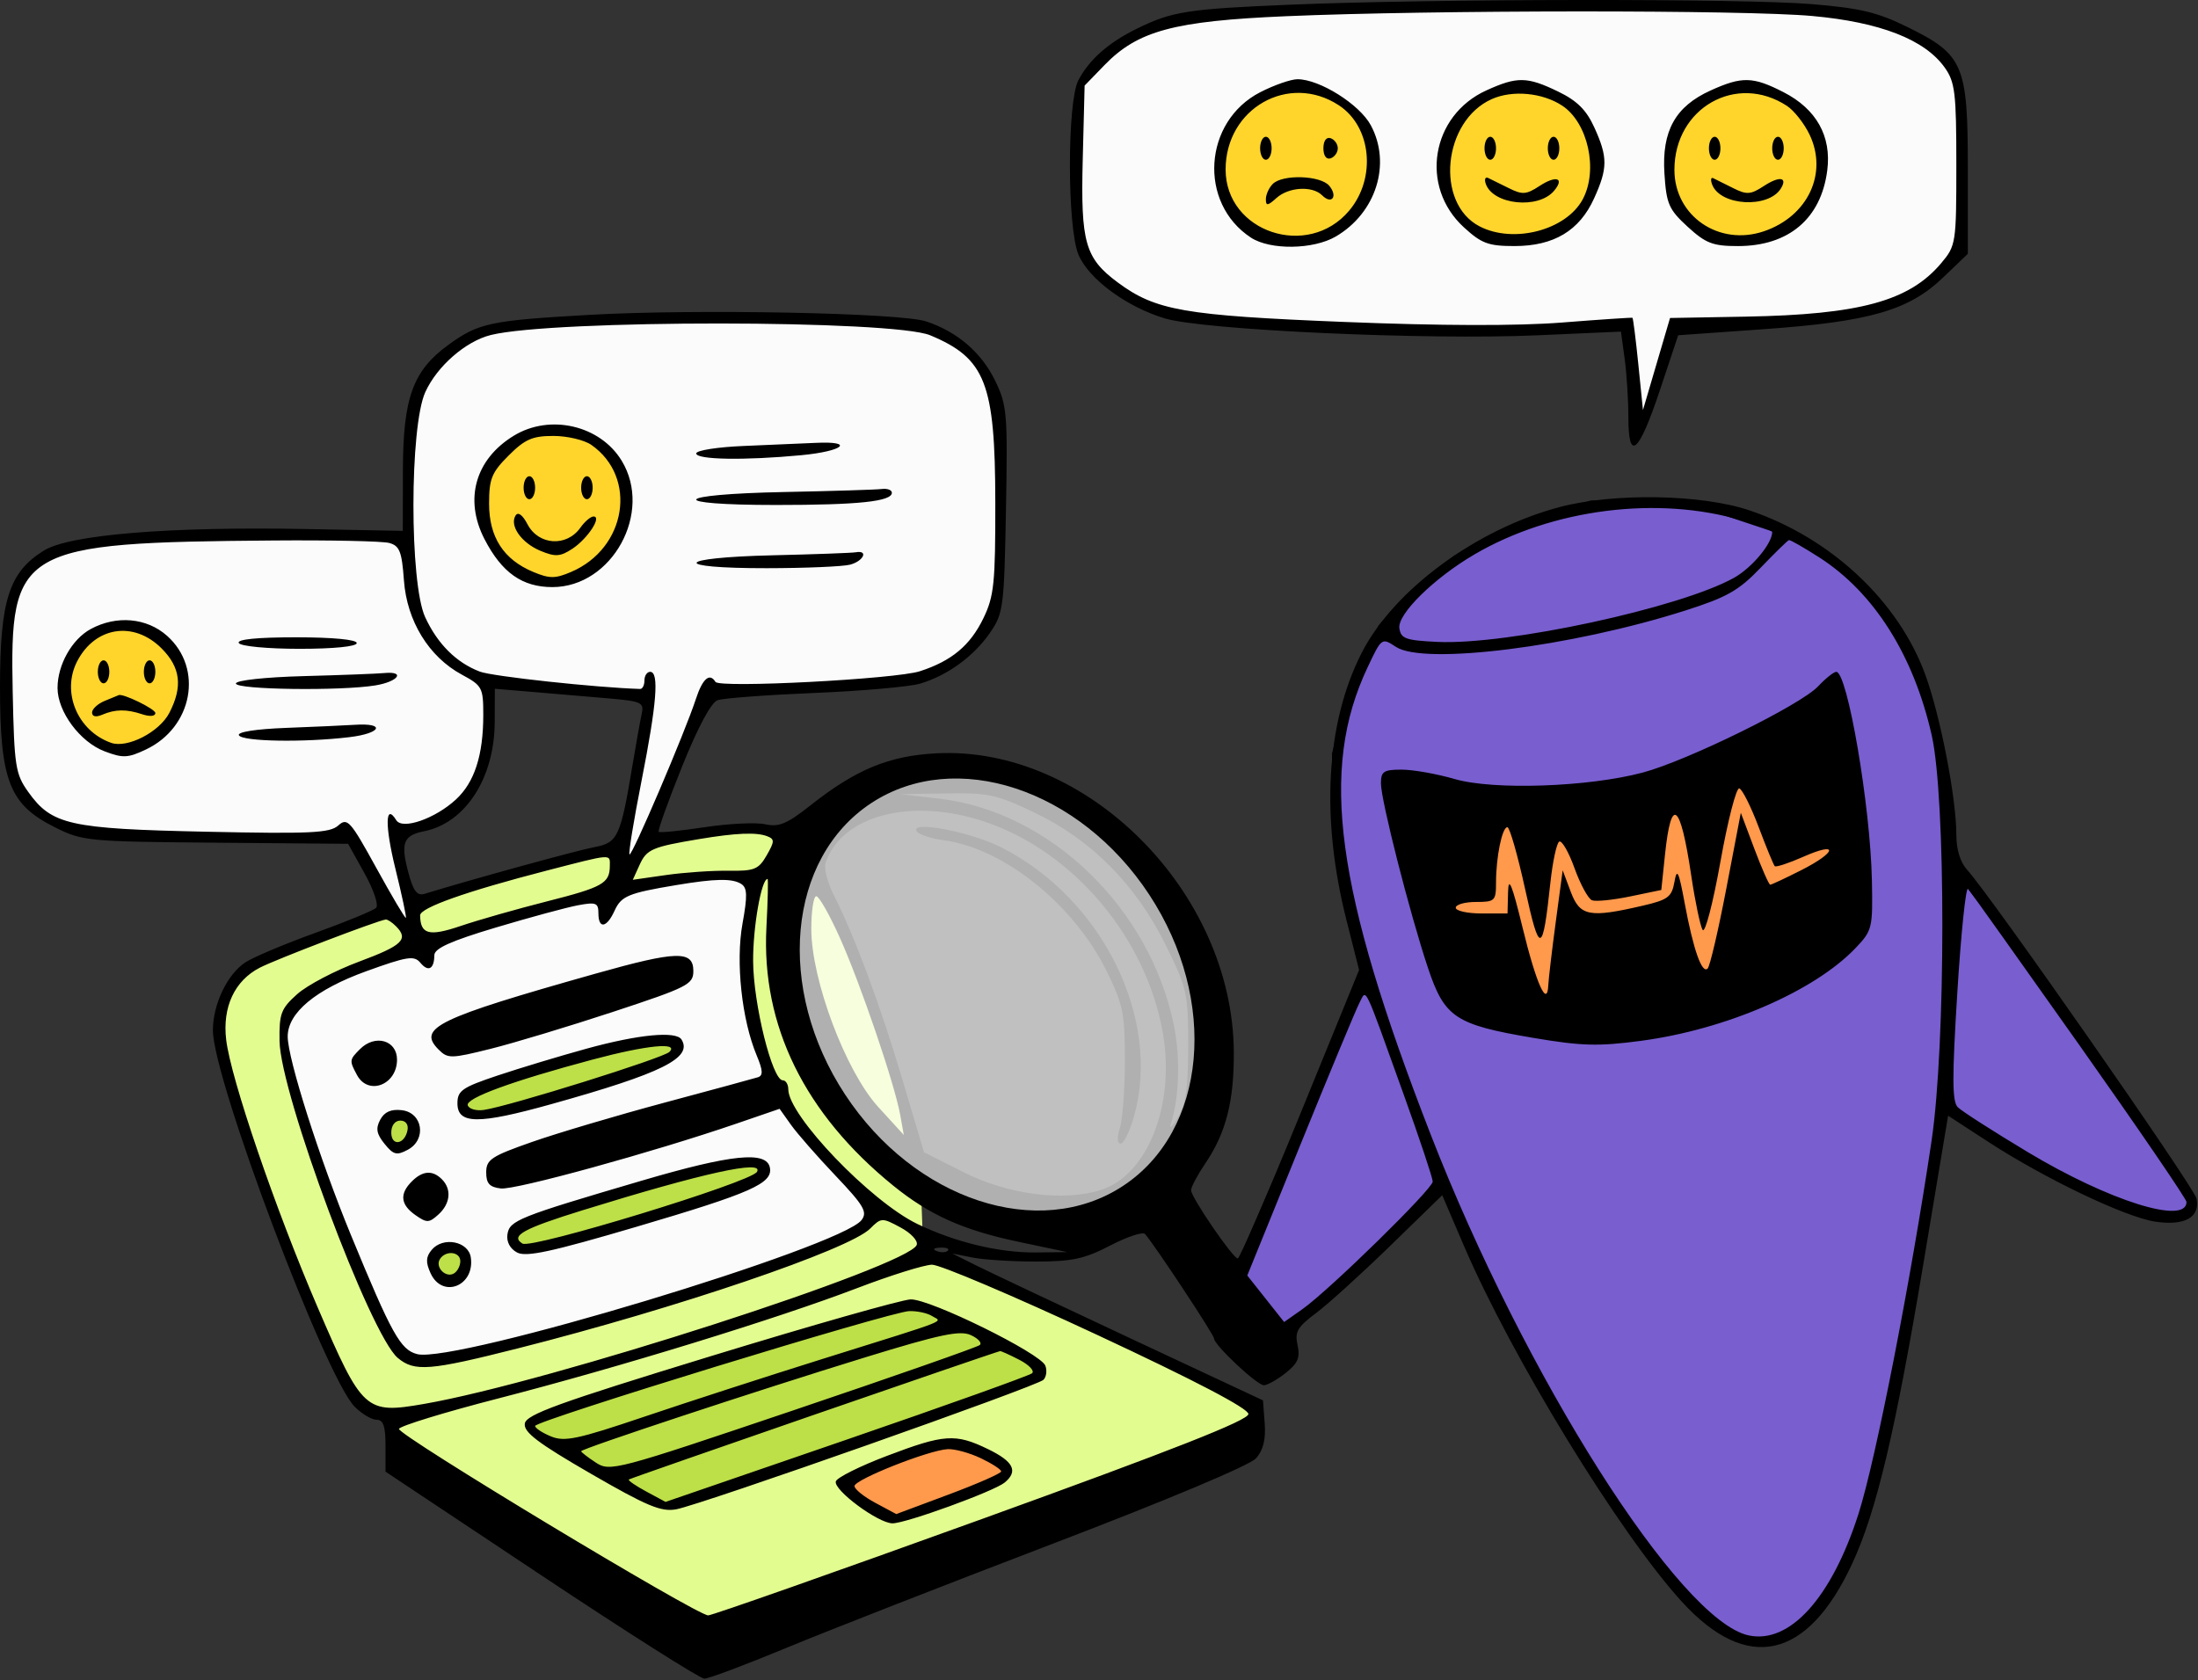 <?xml version="1.0" encoding="UTF-8"?> <svg xmlns="http://www.w3.org/2000/svg" width="382" height="292" viewBox="0 0 382 292" fill="none"><rect x="0" y="0" width="382" height="292" fill="#333333" stroke="none"/><path d="M237.5 169L214.5 222L223 232L228 227.5L242.5 214.5L250.5 205.5L257 219L268.5 241.5L280 260.5L291 276L295.5 280L301 284L305 285.5H308L311 284L315 281L319 275L322 269.5L324.5 261L328.5 244L335.5 208L338 192L348 198.5L360.5 206L372 210.5L376.5 211.5H379L380.5 210L381 209L380 207L374 197.5L350.5 164.5L341.5 153H339V149.5L338 137.5L337 128.5L334.5 120L332 113L327.5 106L322 100L316 96L311.5 93L302.5 90L295 87.5H286H276.5L269 90L260 93L253 97L245 103.5L240 109L237.5 114.5L234 123.5L232 131V139L233 150L237.5 169Z" fill="#795ED0" stroke="black"></path><path d="M253.5 167L246.5 142C248.833 142 253.7 141.7 254.5 140.5C255.5 139 261 139.5 263.5 139.5H275C278.5 139.5 282.5 138 287.5 138C292.5 138 293.5 136 297 135.5C300.5 135 310 132 313.5 132.5C317 133 317 135 319 138C321 141 321.5 143 321.5 145.5C321.5 148 320.5 153 320 154.5C319.5 156 313 167 310 168.5C307 170 303 171.5 300 172.5C297 173.5 291 174.5 289 175.5C287 176.5 277 178.5 275 178.5C273 178.5 263.5 173.5 261 172.5C259 171.7 255.167 168.5 253.5 167Z" fill="#FF994C"></path><path d="M124.5 285.5L68.5 250.5C68.5 249.667 68.4 247.9 68 247.5C67.6 247.1 67.5 246.667 67.5 246.5L63.5 244.5L61 241.5L56.5 232.5L49.5 215L45.5 204.5L39.5 187.5L38 180L38.5 174.5L42 169L46.5 166L57.5 162L67 158L71.5 161.5L72 156.5L102.5 148.5H104.5L107 147.5L108 149.5L109 151C109.5 150.167 110.6 148.5 111 148.5C111.4 148.5 113.167 146.833 114 146L121 145L126 144.5H134.5L136.5 145.5L140 149.5L144 156L150.5 172L156 187.5L158.5 197L160 205L160.5 218.5H164L218 244.5L218.5 247L217 249L124.5 285.5Z" fill="#E3FC90"></path><path d="M55 201.5L50 184L49 177L52.5 173.5L60.5 169L72 164.5L94.5 158L104.5 156L108.5 154.5L115 153L125 152L130.5 152.5L129.5 161V169L130.5 177L133 184.5L135 189.5L137.5 193.5L145.5 203.5L152.5 210L150 213.5L142.5 216.5L119.5 225L95 232L82 235.5L72.5 236.5L70 235L66.5 230L62.5 222L55 201.5Z" fill="#FBFBFB"></path><path d="M66.5 197L68 195L70 194L72 196C72.4 196.4 72.167 197.167 72 197.5L70 199.5H68.5L67.5 198L66.5 197Z" fill="#BDDF48"></path><path d="M75 220L76.5 218L78.5 217L80.5 219C80.9 219.4 80.667 220.167 80.5 220.5L78.5 222.5H77L76 221L75 220Z" fill="#BDDF48"></path><path d="M80.5 191L82 190L105 182.5C107.667 181.833 113.1 180.5 113.5 180.5C113.9 180.5 116.333 180.833 117.5 181L117 183L112 186L100.5 189.5L88 193L83.5 193.5L80.5 193V191Z" fill="#BDDF48"></path><path d="M89 214.5L90.5 213.5L113.5 206C116.167 205.333 128.6 202.124 129 202.124C129.4 202.124 131.333 202.833 132.5 203L130.5 205.5L120.5 209.5L109 213L96.5 216.5L92 217L89 216.5V214.5Z" fill="#BDDF48"></path><path d="M149 260L147.5 258L149.5 256.5L152 255.5C153.5 254.833 156.6 253.5 157 253.5C157.5 253.5 160.5 252 161 251.5C161.4 251.1 162.833 251 163.5 251H166.5L169 252L173 254L175 255L174.5 256.5L172.5 257.5L165.5 260.5L160 263L155.5 264L152.5 263L149 260Z" fill="#FF994C"></path><path d="M94.5 250.5L92 247.5L105.5 242.5L123.5 237L141 231.5L154 228L158.5 227L164 228.5L170 231L177.5 235L181 237.5L180.5 239L157 247.5L123.5 259.5L116.5 262L111 260L106.5 257L99.5 253L94.5 250.5Z" fill="#BDDF48"></path><path d="M49 92.5L70.5 94L72.5 107L75.5 112L79.5 116L84.5 118.5L85.5 124L84.5 131C83.5 133.5 81.4 138.5 81 138.5C80.6 138.5 78.5 140.833 77.5 142L72.5 144L69 144.5L72 161V163.5L61 145.5H49.5H32.5L17.5 145L12.5 144.5L8.5 142L4.5 138.5L3 136L1.5 132L1 128V111.5L2 106L3.5 101L7.5 97L13 95L27.5 93L49 92.5Z" fill="#FBFBFB"></path><path d="M123 120.5L109.5 151L108 149L109.5 140.5L111.5 127.5L112.5 120.5L94.5 119.5L85 118L79 115.5C77.167 113.333 73.4 109 73 109C72.6 109 71.5 104.667 71 102.5V87.5V76L72.5 69L76 63.5L81.5 59L84.5 58L89.5 56.5L112 55H130.5L151 55.5C152.833 55.667 156.6 56 157 56C157.4 56 160.167 57 161.5 57.5L165.5 59L169.5 63L173 69.5L174 79V99L172 107.5L168 113.5L163.5 116.5L158 118L146.5 119L133.5 119.5L123 120.5Z" fill="#FBFBFB"></path><path d="M187 21L188 14.5L191.5 11L194 8L200 5L207 3L217 2H225.5L244.5 1H261.5H287H306.5L317.5 1.5L327 4L334 7L339 10.5L340.5 14.5L341 26V43.5L336 48L331.5 51.5L326.5 53.5L316.5 55.5L302.5 56.5H291L288.5 66L287 71L284.5 74.5V72L284 64.5L282.5 56.5L259.5 57.5H241.5L214 56.5L201.5 54.5L195 50.5L191 47.5L188 42.5L187 37V21Z" fill="#FBFBFB"></path><path d="M227 15.5H224L221.26 16L218.5 17L215.5 19.5L213.5 22.5L212.5 25.5L212 29L212.5 32.5L214 36L216.5 39L221.5 41.5L226.5 42L231 41L234 38.5L236.5 36.5L238 32.674L239 28.5L238 23.5L235.5 19.5L232.5 17L229 16L227 15.5Z" fill="#FFD52C"></path><path d="M97.889 74H95.111L92.574 74.509L90.019 75.528L87.241 78.076L85.389 81.132L84.463 84.189L84 87.755L84.463 91.321L85.852 94.887L88.167 97.943L92.796 100.491L97.426 101L101.593 99.981L104.37 97.434L106.685 95.396L108.074 91.498L109 87.245L108.074 82.151L105.759 78.076L102.981 75.528L99.741 74.509L97.889 74Z" fill="#FFD52C"></path><path d="M22.667 108H20.333L18.202 108.415L16.056 109.245L13.722 111.321L12.167 113.811L11.389 116.302L11 119.208L11.389 122.113L12.556 125.019L14.5 127.509L18.389 129.585L22.278 130L25.778 129.17L28.111 127.094L30.056 125.434L31.222 122.258L32 118.792L31.222 114.642L29.278 111.321L26.944 109.245L24.222 108.415L22.667 108Z" fill="#FFD52C"></path><path d="M266 15.5H263L260.26 16L257.5 17L254.5 19.5L252.5 22.5L251.5 25.5L251 29L251.5 32.5L253 36L255.5 39L260.5 41.5L265.5 42L270 41L273 38.5L275.5 36.5L277 32.674L278 28.5L277 23.5L274.5 19.5L271.5 17L268 16L266 15.5Z" fill="#FFD52C"></path><path d="M305 15.5H302L299.26 16L296.5 17L293.5 19.5L291.5 22.5L290.5 25.5L290 29L290.5 32.5L292 36L294.5 39L299.5 41.5L304.5 42L309 41L312 38.5L314.5 36.5L316 32.674L317 28.5L316 23.5L313.5 19.5L310.5 17L307 16L305 15.5Z" fill="#FFD52C"></path><path fill-rule="evenodd" clip-rule="evenodd" d="M224.5 0.804C206.305 1.559 203.71 1.965 197.5 5.025C192.607 7.436 189.263 10.399 187.405 13.97C185.45 17.729 185.463 39.55 187.423 44.24C189.192 48.474 195.716 53.301 202.414 55.333C209.132 57.368 247.817 59.132 267.105 58.281L281.71 57.636L282.355 62.343C282.71 64.931 283 69.499 283 72.493C283 80.415 284.806 78.847 288.517 67.709L291.66 58.27L306.58 57.212C324.957 55.907 331.727 53.956 337.687 48.246L342 44.114V29.309C342 11.226 341.266 9.503 331.511 4.701C326.285 2.128 323.298 1.414 314.823 0.712C302.853 -0.279 249.28 -0.225 224.5 0.804ZM314.937 2.778C326.735 3.841 334.505 6.862 337.976 11.736C339.777 14.265 340 16.127 340 28.599C340 42.272 339.935 42.694 337.374 45.737C331.832 52.324 323.217 54.679 303.371 55.035L290.243 55.27L287.89 63.27L285.537 71.27L284.731 63.316C284.288 58.941 283.829 55.306 283.712 55.237C283.596 55.169 278.1 55.538 271.5 56.057C263.712 56.67 250.374 56.633 233.5 55.953C205.782 54.837 200.818 53.968 194.249 49.084C188.576 44.867 187.805 42.154 188.173 27.723L188.5 14.876L191.949 11.32C197.75 5.34 204.002 3.655 223.5 2.818C248.856 1.729 303.036 1.705 314.937 2.778ZM219.036 16.02C209.13 21.099 208.215 35.279 217.404 41.3C220.755 43.495 228.247 43.395 232.16 41.103C239.162 37.004 241.844 28.47 238.237 21.77C236.276 18.13 229.336 13.771 225.5 13.771C224.358 13.771 221.449 14.784 219.036 16.02ZM258.328 15.709C248.715 20.073 246.68 32.423 254.407 39.505C257.489 42.33 258.682 42.77 263.235 42.767C270.047 42.761 274.495 40.097 277.036 34.499C279.428 29.23 279.437 27.329 277.091 22.165C275.704 19.11 274.093 17.509 270.798 15.915C265.404 13.303 263.688 13.275 258.328 15.709ZM297.271 15.735C291.154 18.511 288.793 22.77 289.269 30.166C289.61 35.453 290.026 36.406 293.31 39.416C296.456 42.298 297.683 42.77 302.035 42.77C310.869 42.77 316.497 38.001 317.568 29.605C318.325 23.672 315.684 18.953 309.964 16.02C304.644 13.293 302.744 13.249 297.271 15.735ZM232.689 18.302C238.362 22.02 239.235 30.96 234.477 36.615C227.314 45.129 212.994 40.346 213.004 29.444C213.013 18.82 223.995 12.605 232.689 18.302ZM271.481 18.349C275.982 21.299 277.8 29.54 275.073 34.635C272.2 40.004 263.06 42.404 257.145 39.346C249.373 35.327 250.747 21.014 259.27 17.22C262.863 15.62 268.047 16.101 271.481 18.349ZM310.56 18.401C311.807 19.22 313.583 21.48 314.507 23.427C317.702 30.16 314.186 37.593 306.577 40.193C298.747 42.865 290.997 37.547 291.004 29.505C291.013 18.753 301.773 12.645 310.56 18.401ZM219 25.77C219 26.87 219.45 27.77 220 27.77C220.55 27.77 221 26.87 221 25.77C221 24.671 220.55 23.77 220 23.77C219.45 23.77 219 24.671 219 25.77ZM230 25.77C230 27.059 230.506 27.768 231.25 27.52C231.938 27.291 232.5 26.503 232.5 25.77C232.5 25.038 231.938 24.25 231.25 24.02C230.506 23.773 230 24.482 230 25.77ZM258 25.77C258 26.87 258.45 27.77 259 27.77C259.55 27.77 260 26.87 260 25.77C260 24.671 259.55 23.77 259 23.77C258.45 23.77 258 24.671 258 25.77ZM269 25.77C269 26.87 269.45 27.77 270 27.77C270.55 27.77 271 26.87 271 25.77C271 24.671 270.55 23.77 270 23.77C269.45 23.77 269 24.671 269 25.77ZM297 25.77C297 26.87 297.45 27.77 298 27.77C298.55 27.77 299 26.87 299 25.77C299 24.671 298.55 23.77 298 23.77C297.45 23.77 297 24.671 297 25.77ZM308 25.77C308 26.87 308.45 27.77 309 27.77C309.55 27.77 310 26.87 310 25.77C310 24.671 309.55 23.77 309 23.77C308.45 23.77 308 24.671 308 25.77ZM221.2 31.971C220.54 32.63 220 33.825 220 34.626C220 35.825 220.32 35.791 221.829 34.425C223.96 32.498 228.082 32.252 229.783 33.953C231.452 35.623 232.554 34.142 231.02 32.294C229.51 30.476 222.913 30.258 221.2 31.971ZM258.199 31.895C259.407 35.597 267.373 36.435 270.101 33.148C271.955 30.915 270.445 30.433 267.546 32.333C265.254 33.834 264.572 33.88 262.209 32.694C260.719 31.947 259.106 31.151 258.625 30.927C258.144 30.703 257.952 31.14 258.199 31.895ZM297.571 32.096C298.992 35.797 307.339 36.267 309.503 32.766C310.733 30.776 309.252 30.559 306.546 32.333C304.254 33.834 303.572 33.88 301.209 32.694C299.719 31.947 298.162 31.171 297.749 30.97C297.336 30.767 297.256 31.274 297.571 32.096ZM102.46 54.724C85.222 55.7 83.181 56.133 77.981 59.898C71.761 64.404 70.048 69.112 70.023 81.77L70.002 92.27L53.251 91.953C29.459 91.499 12.111 92.921 7.633 95.689C1.585 99.427 0 104.343 0 119.374C0 135.668 1.621 139.83 9.5 143.77C14.356 146.198 15.162 146.276 37.5 146.467L60.5 146.663L63.361 151.806C64.951 154.664 65.84 157.324 65.361 157.795C64.887 158.26 60.143 160.215 54.819 162.138C49.494 164.061 44.02 166.366 42.655 167.261C39.504 169.325 37 174.557 37 179.076C37 187.49 56.566 239.428 61.652 244.514C62.894 245.755 64.605 246.77 65.455 246.77C66.62 246.77 67 247.879 67 251.278V255.786L94.04 273.778C108.911 283.674 121.68 291.77 122.414 291.77C123.148 291.77 129.543 289.369 136.625 286.435C143.706 283.5 164.575 275.34 183 268.3C202.905 260.696 217.23 254.675 218.299 253.464C219.541 252.058 220.006 250.185 219.799 247.413L219.5 243.399L196.5 232.636C183.85 226.717 171.7 220.973 169.5 219.872L165.5 217.87L169 218.57C170.925 218.955 175.895 219.269 180.045 219.268C186.345 219.267 188.475 218.808 192.958 216.482C195.911 214.95 198.632 214.051 199.005 214.484C200.782 216.544 211 232.017 211 232.648C211 233.772 218.459 240.77 219.657 240.77C220.247 240.77 221.94 239.819 223.419 238.656C225.561 236.971 225.986 235.984 225.508 233.808C224.999 231.489 225.481 230.649 228.704 228.239C230.792 226.679 236.584 221.428 241.576 216.572L250.653 207.742L254.41 216.506C262.742 235.939 281.437 266.479 292.288 278.382C303.649 290.844 314.133 288.503 321.904 271.77C326.117 262.698 329.399 248.841 334.328 219.326L338.571 193.919L345.535 198.453C355.402 204.876 369.375 211.554 374.584 212.335C379.686 213.1 382.399 211.584 381.749 208.331C381.361 206.385 345.942 155.619 341.894 151.206C340.686 149.889 340 147.672 340 145.087C340 138.76 337.252 124.555 334.632 117.337C329.965 104.48 318.17 93.45 304 88.691C295.708 85.906 280.525 85.639 271.124 88.115C256.583 91.944 242.179 102.562 236.604 113.565C230.431 125.747 229.513 142.153 234.009 159.929L236.2 168.588L225.958 193.679C220.325 207.479 215.442 218.753 215.108 218.732C214.239 218.678 207 208.091 207 206.874C207 206.316 208.124 204.203 209.498 202.178C213.08 196.9 214.492 191.341 214.429 182.77C214.222 155.006 188.839 129.561 162.716 130.934C154.494 131.366 148.747 133.741 140.885 139.955C136.764 143.213 135.378 143.792 132.974 143.264C131.371 142.912 126.633 143.144 122.444 143.778C118.256 144.413 114.67 144.773 114.475 144.578C114.28 144.383 116.099 139.301 118.517 133.285C121.278 126.415 123.58 122.108 124.707 121.705C125.693 121.352 133.25 120.784 141.5 120.443C149.75 120.103 158.029 119.374 159.898 118.824C164.648 117.427 169.258 114.067 172.09 109.937C174.378 106.601 174.517 105.519 174.831 88.581C175.141 71.907 175.019 70.442 172.979 66.227C170.59 61.291 166.426 57.693 161 55.873C156.517 54.37 121.005 53.672 102.46 54.724ZM161.674 58.279C171.268 62.288 172.95 66.59 172.978 87.204C172.998 101.341 172.765 103.625 170.914 107.447C168.619 112.188 165.4 114.876 159.873 116.668C155.655 118.035 125.032 119.632 124.345 118.52C123.327 116.872 122.095 117.955 120.931 121.52C119.038 127.316 109.813 148.916 109.404 148.507C109.204 148.307 110.146 142.547 111.497 135.707C114.143 122.307 114.583 116.77 113 116.77C112.45 116.77 112 117.445 112 118.27C112 119.095 111.662 119.76 111.25 119.747C103.62 119.516 85.603 117.57 83.412 116.74C79.315 115.188 76.042 111.932 73.89 107.27C71.162 101.36 71.178 74.177 73.913 68.154C75.959 63.65 80.922 59.319 85.291 58.23C96.1 55.532 155.192 55.571 161.674 58.279ZM89.304 75.727C82.605 79.811 80.629 86.784 84.206 93.712C87.212 99.532 90.766 102.043 96 102.043C106.401 102.043 113.518 89.053 108.04 80.07C104.289 73.916 95.582 71.898 89.304 75.727ZM102.783 77.332C110.856 82.986 108.885 95.308 99.25 99.412C96.479 100.593 95.509 100.592 92.668 99.406C87.51 97.249 85 93.365 85 87.535C85 83.222 85.446 82.124 88.4 79.171C91.231 76.34 92.533 75.77 96.177 75.77C98.585 75.77 101.558 76.472 102.783 77.332ZM129.25 77.514C124.713 77.7 121 78.284 121 78.811C121 79.909 129.377 80.052 139.25 79.118C146.59 78.425 148.668 76.642 141.75 76.975C139.412 77.085 133.787 77.329 129.25 77.514ZM91 84.77C91 85.871 91.45 86.77 92 86.77C92.55 86.77 93 85.871 93 84.77C93 83.671 92.55 82.77 92 82.77C91.45 82.77 91 83.671 91 84.77ZM101 84.77C101 85.871 101.45 86.77 102 86.77C102.55 86.77 103 85.871 103 84.77C103 83.671 102.55 82.77 102 82.77C101.45 82.77 101 83.671 101 84.77ZM136.25 85.519C116.734 85.907 115.596 87.77 134.875 87.77C149.207 87.77 155 87.159 155 85.645C155 85.165 154.213 84.871 153.25 84.993C152.287 85.115 144.637 85.352 136.25 85.519ZM302.75 90.475C305.637 91.338 308 92.231 308 92.457C308 94.466 304.476 98.694 301.348 100.437C291.978 105.661 261.957 112.145 249.81 111.569C244.297 111.308 243.462 111.007 243.203 109.191C242.853 106.74 249.201 100.495 256.231 96.376C269.776 88.438 288.14 86.109 302.75 90.475ZM89.601 89.608C88.509 91.374 90.638 94.379 93.956 95.752C96.519 96.814 97.371 96.757 99.459 95.389C102.11 93.653 104.665 89.77 103.157 89.77C102.655 89.77 101.627 90.644 100.872 91.71C98.472 95.103 93.6 94.793 91.679 91.127C90.814 89.477 90.034 88.906 89.601 89.608ZM67.636 94.371C69.444 94.856 69.838 95.853 70.2 100.862C70.713 107.949 74.538 114.173 80.284 117.27C83.804 119.167 83.994 119.527 83.992 124.27C83.988 131.265 82.474 135.956 79.256 138.941C75.651 142.285 69.932 144.279 68.871 142.561C66.94 139.436 66.868 143.502 68.723 151.012C69.844 155.554 70.661 159.386 70.539 159.529C70.416 159.671 68.108 155.773 65.408 150.866C60.871 142.62 60.37 142.061 58.785 143.481C57.321 144.792 53.955 144.95 35.785 144.561C12.024 144.053 8.993 143.373 4.899 137.633C2.684 134.528 2.477 133.194 2.207 120.27C1.683 95.213 3.257 94.299 47.5 93.942C57.4 93.862 66.461 94.055 67.636 94.371ZM316.188 96.891C325.685 102.985 332.561 113.857 335.716 127.77C338.196 138.708 338.185 181.485 335.697 198.27C332.089 222.607 325.976 253.82 322.993 263.132C318.309 277.756 311.014 285.81 303.873 284.242C291.872 281.606 264.978 239.205 248.621 197.131C232.083 154.59 229.271 133.796 237.657 116.039C240.124 110.815 240.131 110.81 242.615 112.438C247.502 115.639 273.058 112.432 292.832 106.136C300.147 103.806 302.165 102.663 305.986 98.68C308.469 96.093 310.686 93.93 310.912 93.874C311.139 93.817 313.513 95.174 316.188 96.891ZM134.25 96.517C117.26 96.916 116.43 98.775 133.25 98.757C139.988 98.749 146.512 98.472 147.75 98.141C150.077 97.516 150.967 95.602 148.75 95.989C148.063 96.109 141.537 96.347 134.25 96.517ZM15.763 109.335C12.504 111.103 10 115.552 10 119.572C10 123.694 13.904 128.96 18.162 130.581C21.364 131.799 22.215 131.762 25.38 130.26C33.482 126.415 35.382 116.182 29.046 110.52C25.518 107.368 20.254 106.898 15.763 109.335ZM28.077 112.693C31.387 116.003 31.791 119.34 29.434 123.898C27.705 127.242 22.131 130.111 19.306 129.111C13.452 127.039 10.645 120.292 13.411 114.941C16.537 108.896 23.251 107.867 28.077 112.693ZM41.5 111.77C41.845 112.328 46.51 112.77 52.059 112.77C58.02 112.77 62 112.37 62 111.77C62 111.166 57.814 110.77 51.441 110.77C44.656 110.77 41.103 111.127 41.5 111.77ZM17 116.77C17 117.87 17.45 118.77 18 118.77C18.55 118.77 19 117.87 19 116.77C19 115.67 18.55 114.77 18 114.77C17.45 114.77 17 115.67 17 116.77ZM25 116.77C25 117.87 25.45 118.77 26 118.77C26.55 118.77 27 117.87 27 116.77C27 115.67 26.55 114.77 26 114.77C25.45 114.77 25 115.67 25 116.77ZM52.75 117.517C46.058 117.697 41 118.25 41 118.802C41 119.878 59.23 120.123 65.25 119.128C69.246 118.468 70.537 116.623 66.75 116.985C65.513 117.103 59.213 117.343 52.75 117.517ZM315.985 119.286C312.931 122.537 293.251 132.217 285.5 134.28C276.032 136.801 259.562 137.366 252.805 135.402C249.718 134.504 245.574 133.77 243.596 133.77C240.47 133.77 240 134.083 240 136.163C240 139.104 245.011 158.769 248.174 168.235C251.056 176.866 252.922 178.103 266.517 180.4C274.9 181.816 277.773 181.894 285.197 180.906C299.945 178.942 315.349 172.278 322.5 164.767C325.398 161.724 325.494 161.321 325.323 152.943C325.06 140.072 321.074 116.77 319.136 116.77C318.703 116.77 317.285 117.902 315.985 119.286ZM105.749 121.387C111.524 121.888 111.962 122.094 111.522 124.099C111.26 125.293 110.559 129.195 109.963 132.77C107.841 145.513 107.397 146.473 103.269 147.247C100.296 147.805 82.082 152.814 73.802 155.351C72.495 155.752 71.847 154.916 70.985 151.716C69.587 146.523 70.081 145.204 73.691 144.482C80.892 143.042 85.941 135.238 85.978 125.492L86 119.714L92.75 120.279C96.463 120.59 102.312 121.088 105.749 121.387ZM18.25 121.801C17.012 122.299 16 123.218 16 123.845C16 124.549 16.668 124.697 17.75 124.232C20.029 123.254 21.979 123.232 24.75 124.155C26.052 124.589 27 124.496 27 123.935C27 123.217 21.246 120.428 20.601 120.833C20.545 120.868 19.488 121.304 18.25 121.801ZM49.715 126.515C44.435 126.716 41.168 127.232 41.524 127.809C42.195 128.895 52.857 129.07 60.725 128.125C66.271 127.459 67.095 125.627 61.691 125.976C59.936 126.089 54.547 126.331 49.715 126.515ZM305.647 143.754C306.971 147.276 308.23 150.333 308.444 150.547C308.658 150.762 310.896 150.025 313.417 148.91C319.59 146.179 319.277 148.089 313.033 151.253C310.302 152.637 307.881 153.77 307.655 153.77C307.429 153.77 306.187 150.958 304.895 147.52L302.546 141.27L300.023 154.454C298.635 161.705 297.175 167.955 296.778 168.342C295.785 169.311 294.289 165.057 292.795 157.02C291.755 151.421 291.451 150.78 291.012 153.265C290.544 155.91 289.9 156.395 285.491 157.419C276.229 159.57 274.584 159.254 272.994 155.02L271.586 151.27L270.379 160.27C269.715 165.22 269.133 170.147 269.086 171.22C268.907 175.272 266.99 170.991 264.616 161.242C262.788 153.734 262.165 152.197 262.094 155.02L262 158.77H257.5C255.025 158.77 253 158.32 253 157.77C253 157.22 254.575 156.77 256.5 156.77C259.809 156.77 260 156.585 260 153.395C260 148.958 261.063 143.77 261.973 143.77C262.37 143.77 263.751 148.581 265.042 154.461C267.592 166.082 268.103 165.967 269.442 153.468C269.835 149.796 270.527 146.562 270.979 146.283C271.431 146.004 272.63 148.08 273.643 150.897C274.656 153.714 276.023 156.225 276.681 156.478C277.339 156.73 280.318 156.431 283.301 155.811L288.724 154.686L289.364 148.559C290.446 138.213 292.038 139.467 293.924 152.148C294.599 156.685 295.492 160.948 295.908 161.622C296.326 162.298 297.71 156.994 298.998 149.78C300.282 142.594 301.761 136.857 302.285 137.032C302.81 137.207 304.323 140.232 305.647 143.754ZM179.857 141.269C189.692 145.982 197.429 153.798 202.575 164.218C206.313 171.788 206.5 172.621 206.5 181.718C206.5 189.173 206.102 191.928 204.686 194.27C203.689 195.92 203.158 196.37 203.507 195.27C204.95 190.724 205.156 183.831 204.017 178.23C199.875 157.866 182.501 141.058 163.281 138.822L156.5 138.033L164.528 137.901C171.788 137.783 173.255 138.105 179.857 141.269ZM171.199 142.837C186.702 148.06 199.397 163.245 202.151 179.86C204.187 192.148 199.425 204.155 191.474 206.778C185.017 208.91 175.256 207.677 167.472 203.747L160.584 200.27L156.848 187.688C153.011 174.766 148.497 162.625 144.926 155.625C143.812 153.442 143.161 150.894 143.479 149.963C146.309 141.665 158.453 138.543 171.199 142.837ZM159.319 144.477C159.667 145.04 161.79 145.747 164.038 146.048C174.47 147.448 186.601 157.188 192.305 168.744C195.184 174.579 195.5 176.111 195.5 184.244C195.5 189.208 195.114 194.508 194.642 196.02C194.107 197.731 194.153 198.77 194.762 198.77C195.3 198.77 196.345 196.633 197.085 194.02C201.887 177.056 191.583 156.18 174.012 147.276C168.683 144.575 158.138 142.567 159.319 144.477ZM133.33 145.343C134.644 145.847 134.634 146.246 133.244 148.667C131.837 151.12 131.115 151.41 126.583 151.344C123.787 151.303 118.907 151.641 115.738 152.093L109.976 152.917L111.159 150.319C112.395 147.608 113.318 147.208 121.514 145.839C127.893 144.772 131.454 144.623 133.33 145.343ZM105.985 150.52C105.958 153.534 104.759 154.207 95 156.684C89.775 158.01 83.054 159.927 80.065 160.942C74.569 162.81 73.059 162.416 73.015 159.102C72.998 157.776 81.075 154.917 95 151.321C106.547 148.34 106.003 148.379 105.985 150.52ZM128.821 153.638C129.88 154.31 129.923 155.679 129.04 160.55C127.834 167.202 128.915 177.238 131.507 183.44C132.599 186.056 132.649 186.948 131.717 187.241C131.048 187.453 123.75 189.435 115.5 191.647C107.25 193.86 96.9 196.93 92.5 198.47C85.38 200.962 84.5 201.545 84.5 203.77C84.5 205.704 85.076 206.337 87.044 206.567C89.558 206.86 113.48 200.275 127.995 195.294L135.49 192.722L137.462 195.496C138.547 197.022 142.032 201.003 145.207 204.344C150.127 209.521 150.796 210.659 149.739 212.054C146.18 216.756 79.084 237.012 72.524 235.365C69.605 234.633 68.09 231.912 60.958 214.589C55.539 201.427 50 184.023 50 180.156C50 176.027 54.863 171.987 63.663 168.806C70.787 166.23 71.982 166.043 73.055 167.337C74.435 168.999 75.468 168.438 75.487 166.017C75.497 164.837 78.364 163.548 86.178 161.212C92.051 159.456 98.464 157.718 100.428 157.349C103.578 156.759 104 156.921 104 158.725C104 161.517 105.438 161.298 106.805 158.298C107.975 155.73 109.17 155.233 117.514 153.839C124.319 152.701 127.261 152.649 128.821 153.638ZM133.199 161.191C132.304 178.243 139.841 193.588 155.249 206.083C161.527 211.174 167.403 213.81 176.96 215.827L185.5 217.63L180 217.688C173.649 217.755 165.987 215.911 159.423 212.734C151.284 208.794 137 193.891 137 189.34C137 188.476 136.568 187.77 136.04 187.77C134.219 187.77 130.927 174.525 130.888 167.037C130.857 161.106 132.324 152.77 133.398 152.77C133.532 152.77 133.443 156.56 133.199 161.191ZM361.368 181.631C371.616 196.13 380 208.406 380 208.912C380 212.948 366.532 208.72 352.441 200.26C346.423 196.647 340.939 193.132 340.253 192.448C339.263 191.461 339.247 187.349 340.174 172.458C340.816 162.148 341.655 154.062 342.039 154.491C342.422 154.919 351.121 167.132 361.368 181.631ZM145.976 163.02C149.598 171.117 155.485 188.403 156.449 193.77L157.077 197.27L152.635 192.407C146.975 186.211 141 170.316 141 161.458C141 158.33 141.39 155.77 141.866 155.77C142.342 155.77 144.192 159.032 145.976 163.02ZM68.8 160.97C71.083 163.253 69.968 164.33 62.406 167.141C58.23 168.695 53.392 171.235 51.656 172.787C48.833 175.312 48.509 176.172 48.582 180.94C48.724 190.147 64.342 232.011 69.131 236.02C72.043 238.457 74.63 238.251 90.016 234.357C117.647 227.364 147.584 217.186 151.221 213.549C153.145 211.625 153.304 211.619 156.504 213.342C158.35 214.336 159.589 215.677 159.317 216.386C157.898 220.085 95.348 240.269 73.68 244.02C63.51 245.781 62.994 245.313 55.223 227.27C47.867 210.191 40.111 187.505 39.307 180.716C38.634 175.032 40.763 170.461 45.138 168.199C47.951 166.744 65.73 159.948 67.05 159.822C67.352 159.794 68.14 160.31 68.8 160.97ZM103.5 169.229C75.905 177.015 72.476 178.675 76.229 182.428C77.823 184.022 78.363 184.014 85.242 182.301C89.267 181.299 98.846 178.407 106.53 175.875C119.537 171.587 120.5 171.098 120.5 168.77C120.5 165.166 117.625 165.244 103.5 169.229ZM243.965 190.27C246.734 197.97 248.999 204.765 248.999 205.369C249 206.648 230.998 224.272 226.338 227.554L223.176 229.781L219.974 225.738L216.771 221.695L225.996 198.982C231.07 186.49 235.693 175.379 236.269 174.291C237.532 171.902 236.852 170.49 243.965 190.27ZM102 182.253C97.325 183.539 90.35 185.643 86.5 186.93C80.324 188.995 79.5 189.564 79.5 191.77C79.5 195.426 83.104 195.458 95.795 191.915C115.058 186.538 120.421 183.878 118.444 180.68C117.506 179.162 110.967 179.788 102 182.253ZM62.571 182.341C60.712 184.201 60.696 184.334 62.035 186.836C63.99 190.488 69 188.576 69 184.177C69 180.797 65.2 179.713 62.571 182.341ZM116.334 182.836C115.257 183.913 88.538 192.269 84.093 192.918C82.769 193.112 81.509 192.752 81.292 192.118C80.869 190.879 88.979 187.907 103 184.162C112.385 181.655 118.081 181.089 116.334 182.836ZM66.082 194.617C65.267 196.139 65.437 197.088 66.832 198.81C68.383 200.727 68.946 200.869 70.877 199.836C74.195 198.06 73.475 193.383 69.817 192.96C67.961 192.746 66.81 193.256 66.082 194.617ZM70.823 196.438C70.337 198.947 68 199.29 68 196.853C68 195.625 68.646 194.77 69.573 194.77C70.505 194.77 71.015 195.451 70.823 196.438ZM111.5 205.221C90.055 211.524 88.55 212.126 88.189 214.549C87.998 215.831 88.644 217.044 89.864 217.697C91.431 218.536 95.81 217.592 110.674 213.21C130.571 207.345 134.319 205.684 133.803 202.958C133.243 200 127.165 200.616 111.5 205.221ZM131.549 203.691C130.42 205.517 92.402 217.137 90.798 216.145C88.644 214.814 90.917 213.556 101.25 210.355C122.214 203.861 132.896 201.511 131.549 203.691ZM71.571 205.342C69.405 207.509 69.604 209.379 72.194 211.193C74.176 212.582 74.561 212.573 76.194 211.096C78.278 209.209 78.527 206.698 76.8 204.971C75.17 203.341 73.45 203.463 71.571 205.342ZM75.017 217.249C74.007 218.467 73.964 219.396 74.832 221.3C76.862 225.756 82.532 223.548 81.827 218.575C81.425 215.739 76.987 214.875 75.017 217.249ZM164.729 217.374C164.397 217.706 163.534 217.743 162.813 217.454C162.015 217.135 162.252 216.898 163.417 216.85C164.471 216.807 165.061 217.042 164.729 217.374ZM80 219.212C80 220.005 79.511 220.954 78.913 221.324C77.501 222.197 75.573 220.269 76.446 218.857C77.426 217.271 80 217.528 80 219.212ZM190.69 232.02C207.721 239.969 216.946 244.797 216.966 245.77C216.988 246.848 203.963 251.981 170.656 264.02C145.169 273.232 123.759 280.77 123.078 280.77C121.1 280.77 69.039 249.367 69.339 248.355C69.488 247.852 77.235 245.476 86.555 243.074C107.489 237.68 135.066 229.202 149 223.876C154.775 221.669 160.613 219.842 161.973 219.817C163.332 219.791 176.255 225.282 190.69 232.02ZM123.5 235.726C96.979 243.848 91.45 245.852 91.209 247.432C90.981 248.922 93.479 250.819 102.659 256.127C112.461 261.796 114.919 262.82 117.535 262.329C121.942 261.503 180.219 240.952 181.342 239.829C181.85 239.321 182 238.213 181.676 237.368C180.849 235.214 161.627 225.753 158.268 225.848C156.746 225.891 141.1 230.336 123.5 235.726ZM161.972 228.732C163.742 229.851 165.825 229.034 143 236.182C133.375 239.197 119.425 243.717 112 246.229C100.361 250.165 98.121 250.638 95.75 249.661C94.237 249.038 93 248.22 93 247.843C93 246.95 154.736 227.994 158 227.885C159.375 227.839 161.162 228.22 161.972 228.732ZM170.277 233.782C169.85 234.149 155.232 239.269 137.793 245.161C106.945 255.583 106.018 255.828 103.543 254.206C102.145 253.29 101 252.404 101 252.238C101 251.805 131.686 241.664 150.448 235.896C163.414 231.911 166.832 231.192 168.726 232.055C170.006 232.638 170.705 233.416 170.277 233.782ZM177.165 236.355C178.85 237.227 179.841 238.277 179.365 238.689C178.889 239.1 164.363 244.299 147.084 250.242L115.669 261.046L112.328 259.247C110.491 258.258 109.121 257.316 109.283 257.153C109.512 256.925 172.52 235.132 173.8 234.839C173.964 234.801 175.479 235.483 177.165 236.355ZM154.082 253.07C149.453 254.83 145.486 256.808 145.267 257.466C144.774 258.948 152.63 264.77 155.121 264.77C157.458 264.77 172.788 259.191 174.613 257.676C176.997 255.698 176.154 254.023 171.684 251.859C166.036 249.125 164.114 249.257 154.082 253.07ZM170.466 253.455C172.41 254.382 174 255.413 174 255.747C174 256.081 169.898 257.886 164.885 259.758L155.769 263.162L152.138 261.216C150.141 260.146 148.506 258.831 148.504 258.295C148.499 257.16 161.453 252.031 164.716 251.876C165.935 251.818 168.522 252.528 170.466 253.455Z" fill="black"></path><ellipse data-figma-bg-blur-radius="5" cx="173.293" cy="172.857" rx="31.627" ry="39.818" transform="rotate(-33.294 173.293 172.857)" fill="white" fill-opacity="0.69"></ellipse><defs><clipPath id="bgblur_0_2118_176_clip_path" transform="translate(-133.991 -130.311)"><ellipse cx="173.293" cy="172.857" rx="31.627" ry="39.818" transform="rotate(-33.294 173.293 172.857)"></ellipse></clipPath></defs></svg> 